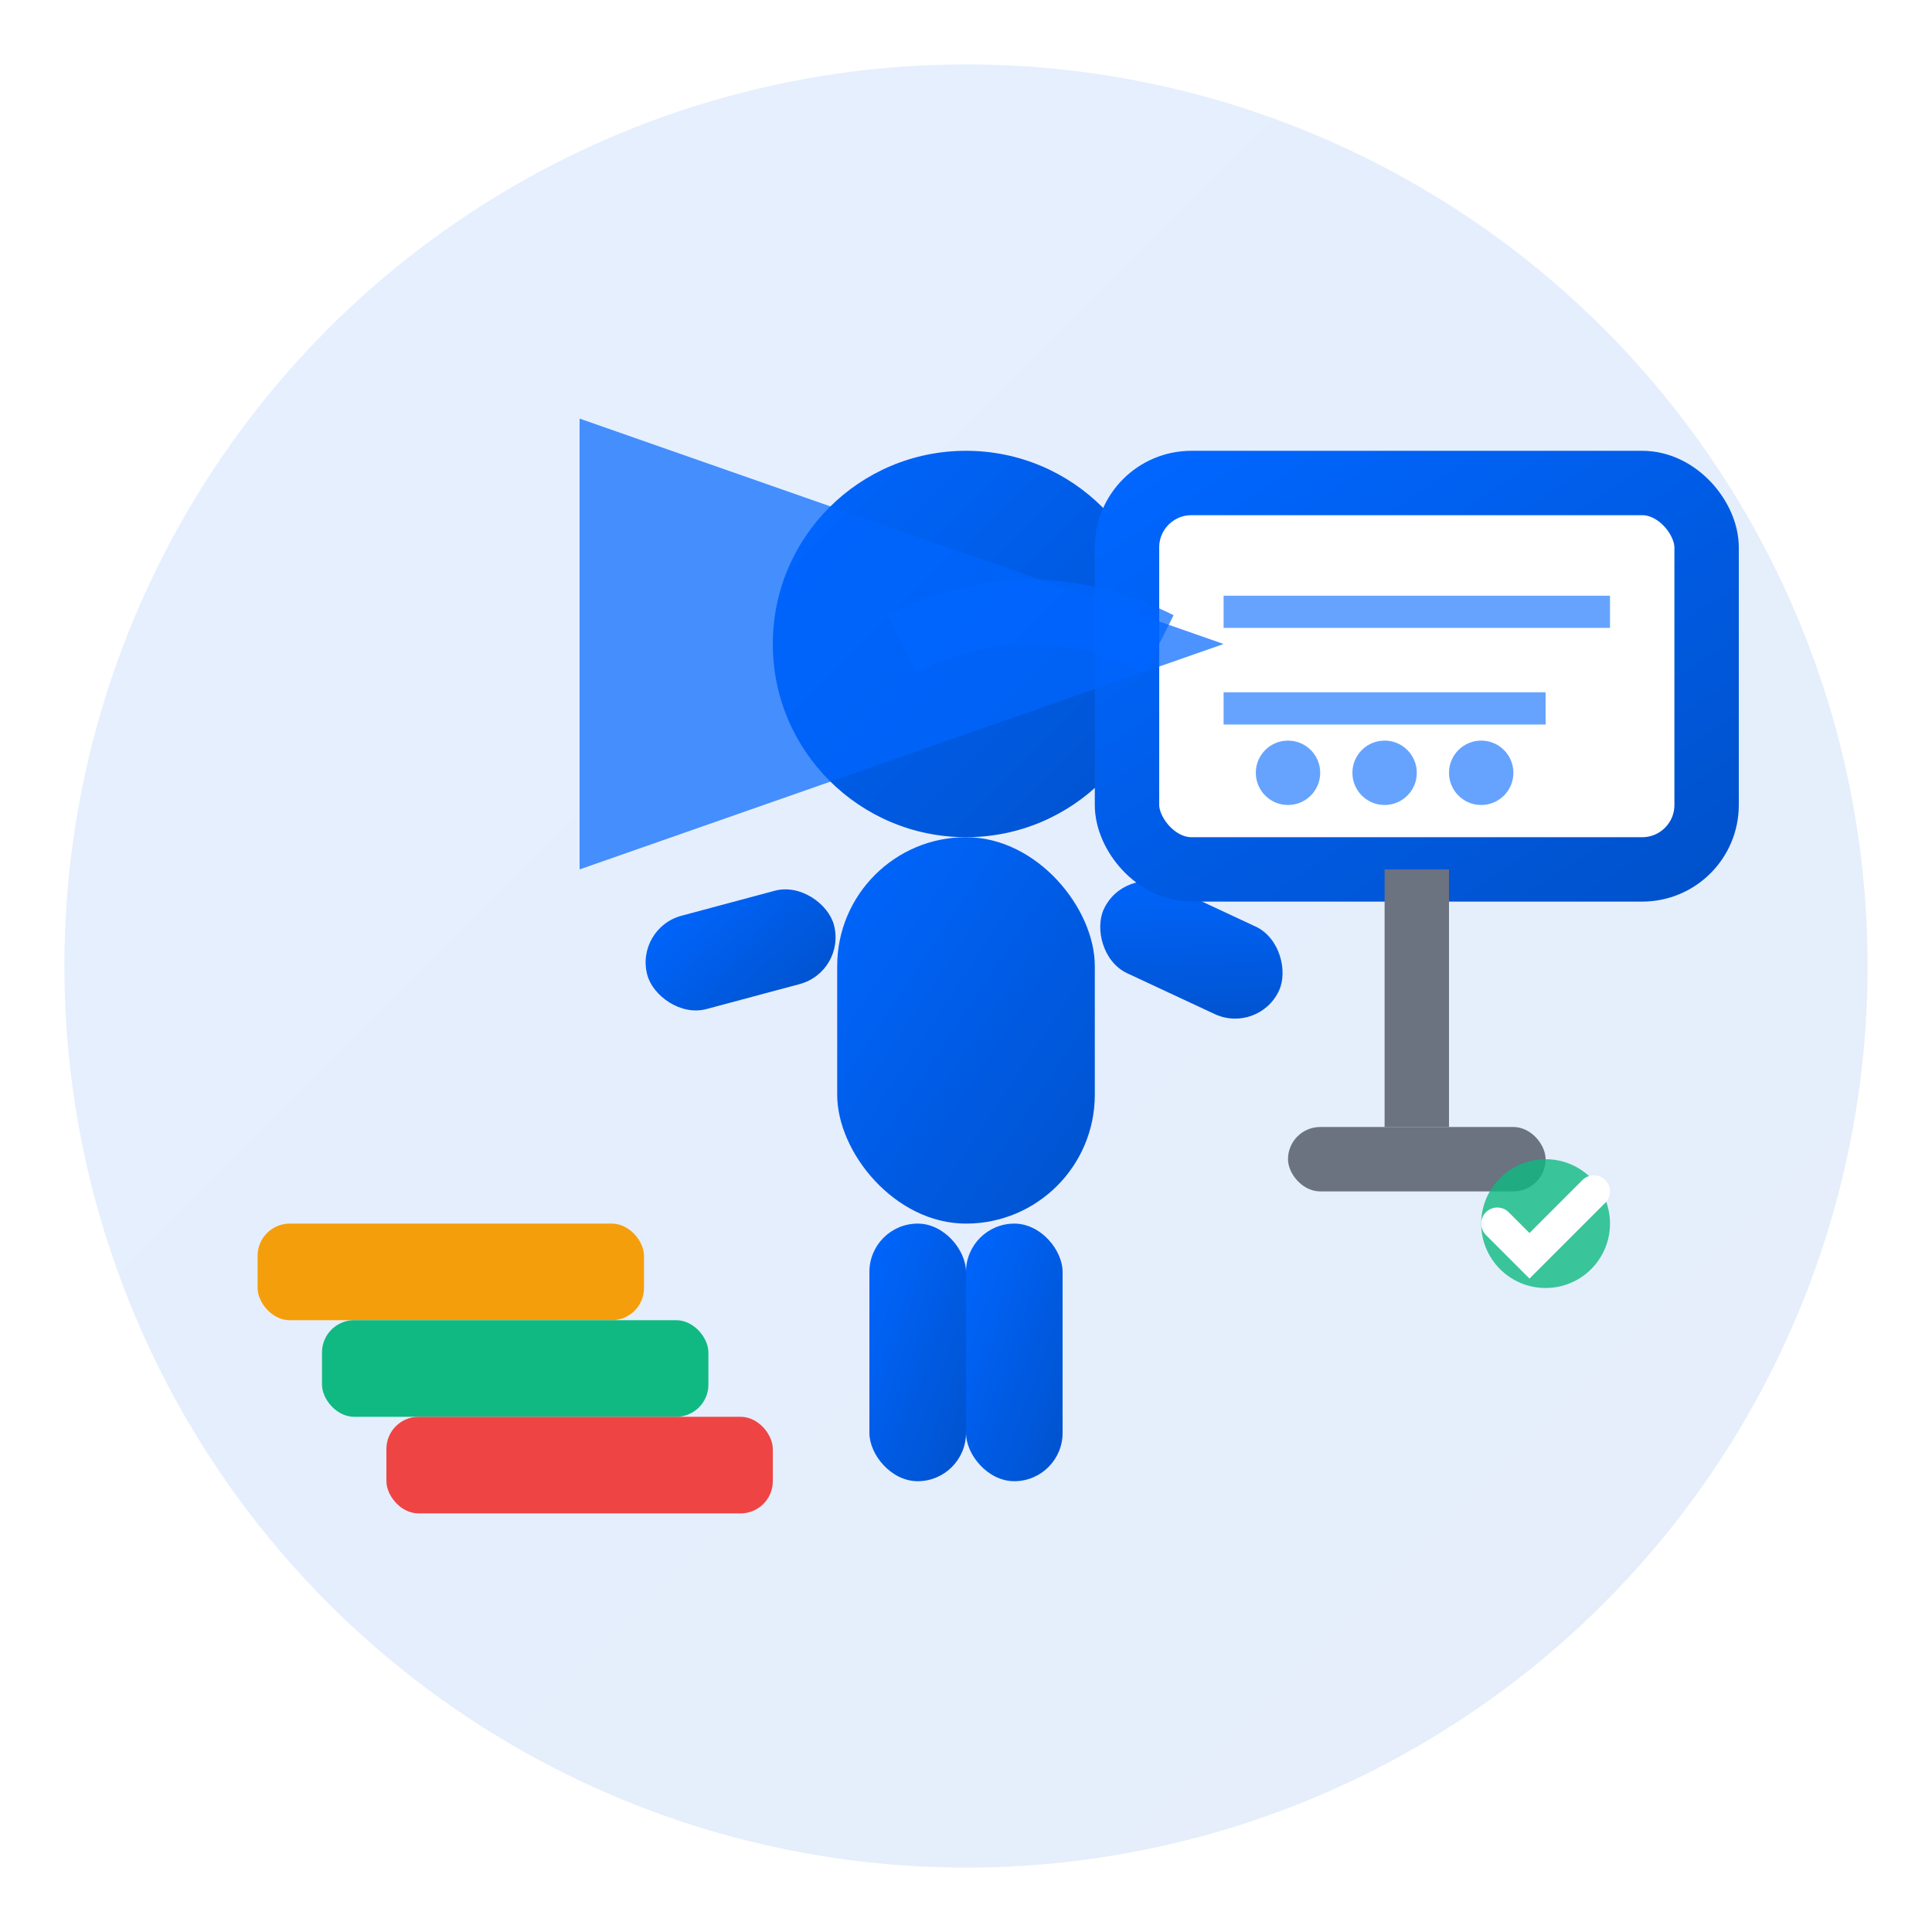 <svg width="60" height="60" viewBox="0 0 60 60" fill="none" xmlns="http://www.w3.org/2000/svg">
  <!-- Training Icon - Individual/Group Training Theme -->
  
  <defs>
    <linearGradient id="trainingGrad" x1="0%" y1="0%" x2="100%" y2="100%">
      <stop offset="0%" style="stop-color:#0066FF;stop-opacity:1" />
      <stop offset="100%" style="stop-color:#0052CC;stop-opacity:1" />
    </linearGradient>
  </defs>
  
  <!-- Background Circle -->
  <circle cx="30" cy="30" r="28" fill="url(#trainingGrad)" opacity="0.1"/>
  
  <!-- Person/Trainer Figure -->
  <g transform="translate(20, 12)">
    <!-- Head -->
    <circle cx="10" cy="8" r="6" fill="url(#trainingGrad)"/>
    
    <!-- Body -->
    <rect x="6" y="14" width="8" height="12" rx="4" fill="url(#trainingGrad)"/>
    
    <!-- Arms -->
    <rect x="0" y="16" width="6" height="3" rx="1.5" fill="url(#trainingGrad)" transform="rotate(-15 3 17.5)"/>
    <rect x="14" y="16" width="6" height="3" rx="1.5" fill="url(#trainingGrad)" transform="rotate(25 17 17.5)"/>
    
    <!-- Legs -->
    <rect x="7" y="26" width="3" height="8" rx="1.5" fill="url(#trainingGrad)"/>
    <rect x="10" y="26" width="3" height="8" rx="1.5" fill="url(#trainingGrad)"/>
  </g>
  
  <!-- Presentation Board/Whiteboard -->
  <rect x="35" y="15" width="18" height="12" rx="2" fill="#FFFFFF" stroke="url(#trainingGrad)" stroke-width="2"/>
  
  <!-- Content on Board -->
  <line x1="38" y1="19" x2="50" y2="19" stroke="#0066FF" stroke-width="1" opacity="0.6"/>
  <line x1="38" y1="22" x2="48" y2="22" stroke="#0066FF" stroke-width="1" opacity="0.6"/>
  <circle cx="40" cy="24" r="1" fill="#0066FF" opacity="0.6"/>
  <circle cx="43" cy="24" r="1" fill="#0066FF" opacity="0.6"/>
  <circle cx="46" cy="24" r="1" fill="#0066FF" opacity="0.6"/>
  
  <!-- Board Stand -->
  <rect x="43" y="27" width="2" height="8" fill="#6B7280"/>
  <rect x="40" y="35" width="8" height="2" rx="1" fill="#6B7280"/>
  
  <!-- Training Materials/Books -->
  <g transform="translate(8, 38)">
    <rect x="0" y="0" width="12" height="3" rx="1" fill="#F59E0B"/>
    <rect x="2" y="3" width="12" height="3" rx="1" fill="#10B981"/>
    <rect x="4" y="6" width="12" height="3" rx="1" fill="#EF4444"/>
  </g>
  
  <!-- Knowledge Transfer Arrows -->
  <path d="M28 20 Q32 18 36 20" stroke="#0066FF" stroke-width="2" fill="none" opacity="0.7" marker-end="url(#arrowhead)"/>
  
  <!-- Arrow Marker Definition -->
  <defs>
    <marker id="arrowhead" markerWidth="10" markerHeight="7" refX="9" refY="3.5" orient="auto">
      <polygon points="0 0, 10 3.5, 0 7" fill="#0066FF" opacity="0.7"/>
    </marker>
  </defs>
  
  <!-- Success Indicators -->
  <g transform="translate(45, 35)">
    <circle cx="3" cy="3" r="2" fill="#10B981" opacity="0.8"/>
    <path d="M1.5 3 L2.5 4 L4.5 2" stroke="#FFFFFF" stroke-width="1" stroke-linecap="round"/>
  </g>
</svg>
